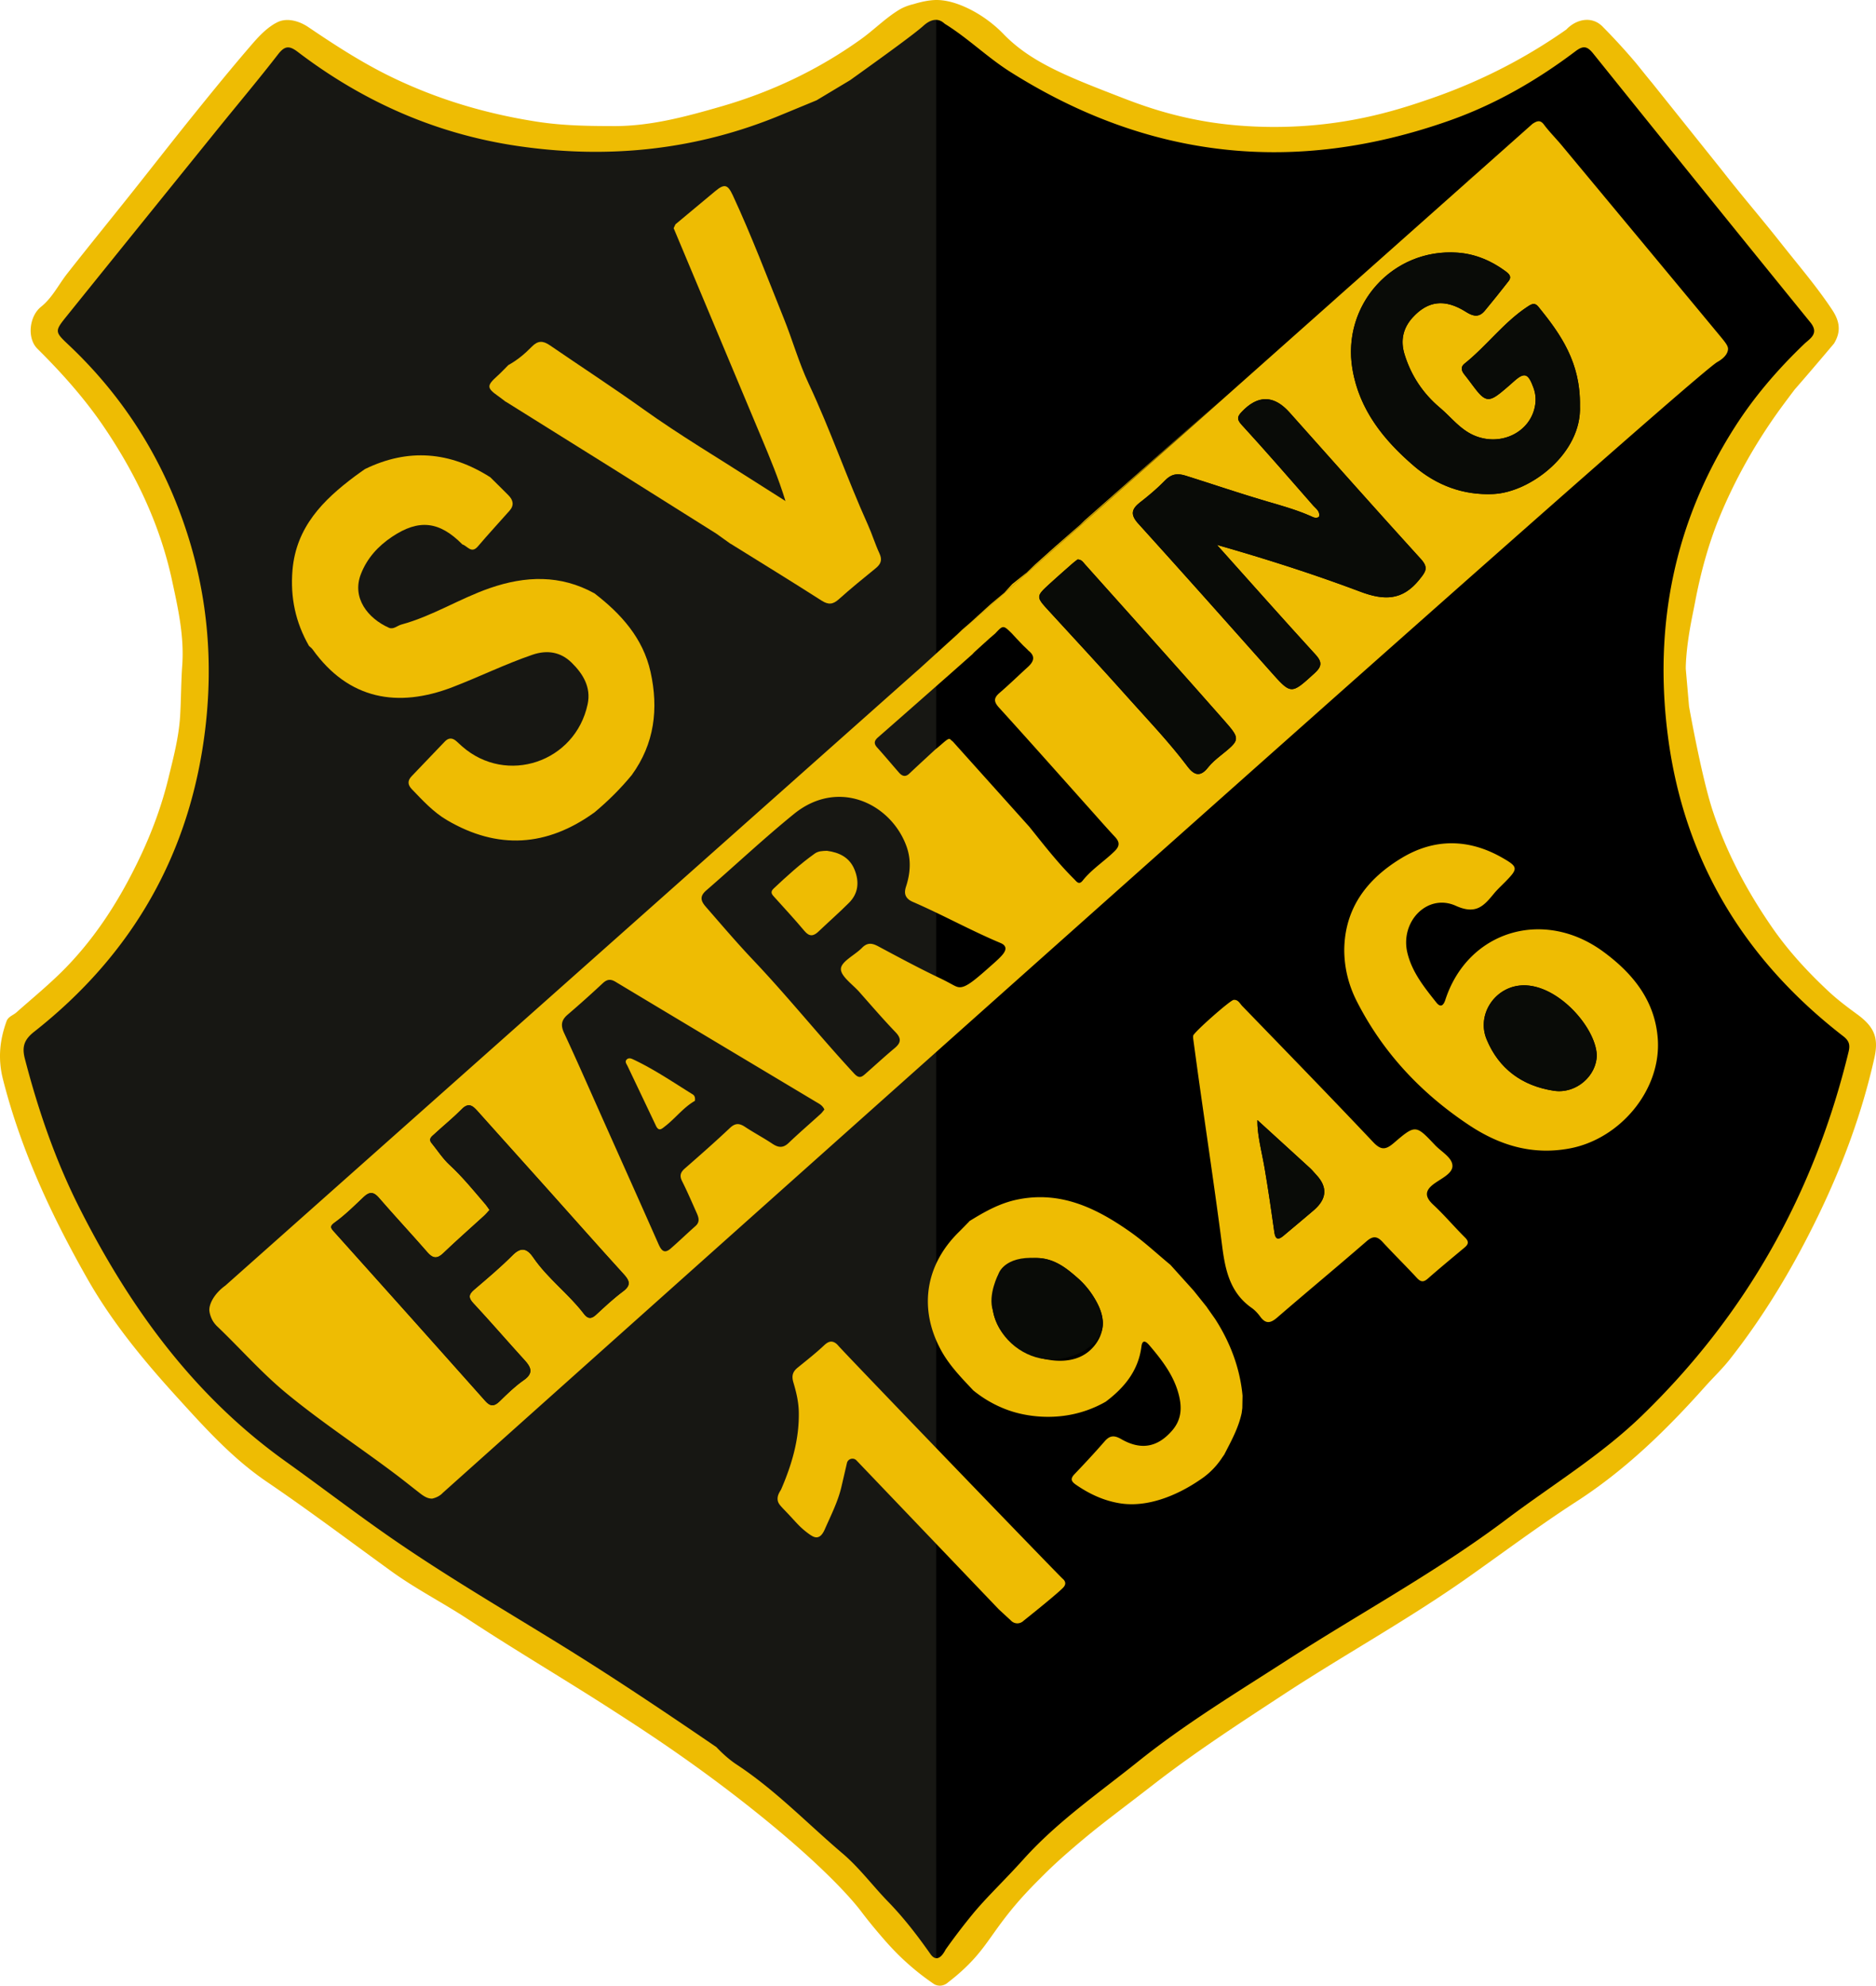 <?xml version="1.0" encoding="utf-8"?>
<svg xmlns="http://www.w3.org/2000/svg" width="2905.897" height="3076.276" viewBox="0 0 2179.422 2307.207"><path d="M1924.084 1659.788c-72.006 56.873-126.808 95.224-164.444 120.222-12.117 8.047-36.04 23.736-74.889 49.777-41.982 28.143-66.481 44.974-87.333 59.111-21.25 14.407-80.859 54.823-145.777 95.556-75.877 47.607-184.611 111.715-219.349 162.495-1.52 2.223-6.677 9.942-14.642 19.727-20.622 25.332-32.06 28.202-59.564 55.11-16.41 16.055-24.616 24.083-32.778 36.667-14.866 22.92-15.59 37.32-25.979 40.222-7.161 2-19.324-1.348-40.688-28.666l4-2251.996c15.97.501 39.123 2.928 64.778 12.445 48.124 17.853 72.797 50.088 90.666 65.333 78.813 67.238 193.577 64.934 273.333 63.333 38.786-.778 114.955-2.308 190.667-36 99.593-44.32 106.666-48.666 106.666-48.666 28.093-17.265 43.897-31.144 64.667-28 26.59 4.025 44.02 33.335 54 55.333a3101.785 3101.785 0 0153.333 66c38.607 49.127 34.945 47.495 57.333 74.666 12.858 15.605 42.637 50.82 79.333 96 17.997 22.158 24.452 30.454 24.667 43.333.413 24.763-22.69 39.35-50 68.667 0 0-18.673 20.045-59.333 86-49.372 80.085-56.59 165.6-59.334 202.666-1.348 18.215-5.752 91.189 19.334 180.666 18.212 64.96 43.91 109.882 62.666 142.667 22.144 38.706 33.215 58.06 54.667 77.333 16.145 14.506 31.626 29.751 48 44 14.385 12.518 24.007 20.304 28 34 4.672 16.026-1.085 30.803-4 38-85.887 212.054-142 287.999-142 287.999-21.687 29.351-53.569 70.04-96 116z"/><path d="M223.31 1629.343a3952.171 3952.171 0 00112 88c37.449 28.35 90.697 67.61 161 115.666 126.802 86.678 129.904 79.592 226.999 146 151.962 103.935 240.271 186.555 263 208.11 43.748 41.493 77.992 78.172 101.333 104.223V12.347a833.371 833.371 0 01-133 79c-66.003 31.306-150.307 71.294-262.666 70.666-67.266-.376-122.523-15.185-147.333-22-34.456-9.465-62.322-17.119-96-36-16.702-9.364-26.92-17.052-56.667-33.333-35.474-19.417-53.48-29.102-66.666-28-38.093 3.183-61.541 58.137-67.333 72.666a9183.503 9183.503 0 01-70.667 90.667c-29.557 37.43-56.19 77.212-87.333 113.333-34.1 39.55-48.113 50.294-46.667 70 1.875 25.547 27.458 35.151 59.334 68 28.941 29.824 42.133 57.235 64 102.666 9.781 20.324 54.21 116.433 48.666 248.666-3.674 87.647-27.633 151.337-35.333 170.667-24.895 62.488-40.33 101.23-79.333 132.666-14.008 11.29-38.444 27.592-65.334 60-24.126 29.078-28.555 45-30 51.333-7.178 31.463 6.115 59.337 14.667 76.667 66.639 135.032 100.559 203.403 130 245.333 14.133 20.128 35.465 49.494 63.333 84z" fill="#171713"/><path d="M2000.75 198.187c22.076 28.368 45.621 55.59 67.876 83.823 20.226 25.66 41.58 50.411 59.738 77.769 9.092 13.697 10.657 25.543 2.27 39.361-26.36 31.389-45.649 53.388-45.649 53.388s-13.802 18.217-20.48 27.633c-26.654 37.574-49.168 77.795-66.649 120.105-13.114 31.74-22.223 65.59-28.661 99.5-1.791 9.436-2.14 10.638-4.255 21.568-7 36.667-6.5 55.916-6.5 55.916l3.803 43.62s14.389 81.458 27.489 121.21c16.061 48.736 39.649 92.865 68.501 134.798 19.011 27.631 41.527 52.056 65.883 74.83 10.297 9.629 21.646 18.228 33.066 26.541 20.204 14.71 25.669 27.323 20.302 51.238-14.33 63.86-36.9 124.717-65.472 183.591-28.603 58.937-61.854 114.841-102.41 166.335-8.836 11.219-19.247 21.054-28.728 31.69-44.584 50.006-92.236 96.568-149.07 133.317-43.314 28.007-84.703 58.996-126.88 88.756-69.044 48.716-143.174 89.415-213.763 135.663-51.34 33.637-102.84 67.078-151.419 104.819-34.06 26.461-57.802 43.88-79.38 61.888-26.315 21.963-38.986 34.092-47.165 42.227-13.63 13.556-28.687 28.531-45.717 50.672-18.839 24.494-26.61 40.228-50.095 61.596a237.223 237.223 0 01-15.66 13.065c-.865.813-4.852 4.388-10.583 4.083-2.593-.138-4.609-1.02-5.83-1.694-14.323-9.732-25.41-19.062-33.337-26.306-14.229-13.004-24.201-24.71-33.333-35.5-10.078-11.908-16.973-21.13-18.303-22.891-10.305-13.643-46.578-56.087-134.638-125.238-67.84-53.272-125.382-89.925-153.795-108.27-55.601-35.9-112.68-69.4-168.005-105.762-29.299-19.256-60.792-35.235-89.327-55.9-48.081-34.821-95.539-70.569-144.618-103.927-40.002-27.189-71.989-62.783-103.817-97.767-38.793-42.64-75.755-87.263-104.643-138.137-41.766-73.554-77.096-149.342-98.042-231.682-6.048-23.775-3.84-45.492 4.18-67.593 1.944-5.357 7.606-6.79 11.423-10.174 19.528-17.31 39.871-33.87 57.98-52.58 35.933-37.123 63.026-80.325 85.257-127.031 14.227-29.89 25.63-60.749 33.352-92.517 5.796-23.844 12.198-47.79 13.658-72.972 1.124-19.402 1.033-38.843 2.414-58.196 2.417-33.887-4.91-66.574-11.959-99.132-13.897-64.186-41.733-122.589-78.278-176.774-22.556-33.443-49.381-63.54-78.029-91.936-12.276-12.168-9.516-37.772 4.216-48.723 13.007-10.372 20.365-25.771 30.52-38.709 24.268-30.914 49.094-61.39 73.572-92.139 24.67-30.99 48.978-62.27 73.846-93.1 22.223-27.55 44.594-55.005 67.734-81.78 8.321-9.629 17.913-19.524 29.042-24.982 11.372-5.577 25.61-1.177 35.68 5.636 31.523 21.331 63.212 41.92 97.677 58.54 53.662 25.88 109.545 42.384 168.465 51.494 30.017 4.642 59.7 5.021 89.572 5.049 42.42.04 83.017-10.969 123.51-22.636 58.71-16.917 113.045-42.623 162.699-78.13 15.348-10.974 28.723-24.786 44.88-34.515 7.608-4.581 16.443-6.41 16.443-6.41 2.849-.877 13.19-4.057 23.334-4.695 5.827-.367 18.385-.323 37.855 8.622 24.746 11.37 40.416 27.818 43.713 31.216 31.591 32.558 74.448 49.182 134.848 72.61 21.328 8.274 53.288 20.478 97.583 28.218 14.224 2.486 60.054 9.811 120.27 5.296 64.751-4.854 112.351-20.86 143.1-31.443 44.076-15.17 77.529-32.068 96.74-42.52a628.016 628.016 0 0060.89-37.777c8.763-9.218 20.715-13.323 31.11-10.222 5.604 1.671 9.48 5.056 11.778 7.555a727.45 727.45 0 0136.458 39.727c4.729 5.553 11.557 14.438 20.468 25.148M948.65 116.543l-39.685 16.396c-98.852 41.388-201.503 52.192-307.017 36.785-94.837-13.848-179.938-51.432-256-109.41-9.926-7.566-15.18-7.18-22.943 2.853-22.495 29.072-46.196 57.208-69.307 85.806-58.743 72.69-117.468 145.395-176.095 218.179-14.311 17.767-14.106 18.297 2.119 33.602 65.275 61.572 111.135 135.306 138.31 220.75 23.448 73.726 29.578 149.165 20.382 225.688-17.383 144.632-84.508 261.637-198.709 351.596-11.333 8.927-14.51 17.128-10.86 31.222 15.493 59.82 35.462 117.983 63.285 173.15 58.344 115.687 132.782 218.454 239.645 294.864 42.445 30.35 83.818 62.232 126.797 91.79 63.341 43.56 129.801 82.304 195.143 122.751 60.611 37.519 119.73 77.24 178.556 117.438 7.159 7.61 15.33 14.871 23.605 20.316 45.06 29.654 82.15 68.565 122.884 103.192 19.625 16.682 35.04 37.637 52.94 56.049 18.127 18.644 33.807 38.98 48.664 60.107.94 1.337 3.664 5.519 7.508 5.612 4.964.12 8.904-6.61 10.603-9.923a724.839 724.839 0 0131.2-40.962c16.176-19.744 36.418-38.614 59.892-64.67 39.099-43.4 87.367-76.683 132.698-113.038 54.62-43.804 114.577-80.079 173.357-117.964 84.783-54.645 173.851-102.67 254.608-163.512 52.708-39.71 109.491-74.073 157.239-120.326 121.334-117.536 200.364-258.96 240.11-422.833 2.038-8.4.362-12.96-6.265-18.09-114.716-88.778-184.897-204.01-203.64-348.57-16.657-128.466 7.418-248.776 77.46-358.74 22.735-35.693 50.196-67.563 80.766-96.862 6.658-6.38 17.94-12.06 7.249-25.226-84.312-103.835-168.333-207.906-252.114-312.17-6.857-8.534-11.392-9.9-20.628-2.925-45.137 34.087-93.695 62.068-147.343 80.933-178.984 62.937-348.668 44.58-509.335-56.859-26.77-16.902-49.306-39.35-76.216-55.932-3.026-2.81-5.927-4.14-8.724-4.453-7.58-.847-14.008 5.009-16.291 7.042-10.05 8.949-40.532 31.208-84.821 62.929m-20.575 11.942l11.382-6.545" fill="#eebc03"/><path d="M735.993 1564.116l-.048.046" fill="#171713"/><path d="M1780.47 143.808c4.61-2.818 8.572-5.26 13.196.966 6.259 8.424 13.803 15.878 20.53 23.97 61.272 73.696 122.533 147.403 183.68 221.202 6.6 7.965 9.916 12.071 9.63 15.917-.634 8.494-11.132 14.025-12.559 14.861-37.132 21.777-1480.802 1314.083-1480.802 1314.083s-3.697 4.55-11.893 6.425c-4.57.27-8.95-2.023-13.727-5.7-9.451-7.277-18.716-14.8-28.232-21.99-42.293-31.96-86.746-60.993-127.7-94.78-29.2-24.09-53.987-52.68-81.345-78.64 0 0-.158-.275-.164-.266a29.257 29.257 0 01-4.234-5.725s-2.795-4.945-3.54-10.552c-1.01-7.593 5.223-20.283 18.5-29.833M1772.093 150.252s.05.07.045.066m-17.931 16.318l2.973-2.302m-19.366 17.092l2.18-2.53m-25.765 23.296l-5.78 4.83-7.887 6.85c-.927-2.104-.077-.3.066-.04m-11.008 9.855s.772-.647.76-.653m-15.518 14.33s.43-.348.422-.353m-24.677 21.658l-.054.05m-59.857 54.324l-39.449 33.892s.69-.529.681-.533m-20.641 18.173s1.106-.898 1.096-.902m-30.121 26.684s.8-.786.792-.79m-52.438 46.246s.355-.313.347-.317m-21.222 18.963l2.656-2.112m-11.802 10.667L1259.882 604.84l-5.202 5.065-7.9 6.868-19.764 17.292-.612.522L1202.466 656l-10.036 9.637-.677.446-15.787 12.573-9.147 9.988-16.046 13.468-23.023 20.93-10.086 8.756-5.841 5.59-49.141 44.55m133.197 178.79c16.628 20.72 32.889 41.753 51.792 60.528 3 2.98 5.683 7.511 10.126 1.931 10.56-13.264 24.979-22.33 36.975-34.057 6.218-6.08 6.201-10.672.543-16.735-10.067-10.785-19.771-21.91-29.605-32.912-34.983-39.138-69.78-78.445-105.094-117.281-6.35-6.984-6.232-11.265.715-17.223 11.195-9.602 21.741-19.955 32.67-29.871 6.911-6.27 9.403-12.486.664-19.196l-1.613-1.702-4.544-4.355-7.051-7.403-3.272-3.526c-2.597-2.837-1.169-1.282-2.363-2.558l-.234-.279c-10.113-9.952-10.169-9.841-19.397-.04l-6.235 5.361c-48.323 43.612 14.797-12.273-48.323 43.612l-.257.209c-27.1 23.855-54.161 47.755-81.34 71.52-4.4 3.847-5.186 7.157-1.013 11.78 8.601 9.532 16.828 19.401 25.272 29.075 3.556 4.074 7.358 5.741 12.061 1.296 9.947-9.4 20.05-18.635 30.09-27.938 10.196-8.05 15.862-15.05 17.931-11.467l2.73 2.3.384.425m81.378 90.586l.159.227m-21.19 147.562c-.91-2.926-4.165-4.345-5.645-4.966-34.52-14.496-67.342-32.796-101.69-47.693-1.93-.837-6.416-2.868-8.301-7.277-1.18-2.757-1.074-6.152.386-10.614 4.984-15.233 6.157-31.014.575-46.544-17.81-49.551-79.146-79.71-130.832-37.705-34.9 28.364-67.75 59.245-101.75 88.731-7.61 6.6-6.923 11.823-.686 18.985 18.193 20.894 36.233 42.101 55.199 62.104 40.446 42.658 77.157 88.541 117.062 131.622 5.279 5.7 8.178 4.892 12.656.962 11.506-10.097 22.744-20.513 34.497-30.312 7.47-6.228 8.095-11.224 1.006-18.62-14.462-15.093-28.125-30.958-41.973-46.632-7.89-8.932-21.94-18.512-21.414-27.077.523-8.52 16.186-15.77 24.51-24.264 6.283-6.412 11.773-5.524 18.936-1.689 23.628 12.651 47.26 25.362 71.443 36.894 16.197 7.724 18.41 10.715 23.634 10.58 7.83-.202 18.177-9.268 38.551-27.39 9.171-8.158 15.372-14.145 13.835-19.095zm245.933-467.466c58.4 16.677 112.89 34.169 166.34 54.286 27.641 10.404 48.95 10.723 68.75-13.89 7.503-9.328 11.046-13.836 1.698-24.116-51.183-56.283-101.659-113.21-152.302-169.982-18.357-20.578-36.98-20.808-55.868-.69-5.271 5.583-5.53 8.738.299 15.097 28.14 30.7 55.413 62.194 82.843 93.538 3.249 3.711 8.483 6.79 6.744 13.184-3.512 2.392-6.917.29-9.601-.895-16.437-7.26-34.022-12.164-50.871-17.092-31.634-9.253-62.79-19.939-94.201-29.795-10.029-3.147-16.806-2.035-24.155 5.516-8.984 9.23-18.956 17.605-29.134 25.539-10.099 7.872-11.121 14.425-1.978 24.528 51.379 56.773 102.287 113.974 153.141 171.22 24.674 27.774 24.188 27.66 51.585 2.748 8.633-7.85 9.18-13.05 1.1-21.887-37.71-41.238-74.763-83.075-114.39-127.309zm-845.08 772.756c-2.29 2.48-4.054 4.684-6.11 6.567-15.875 14.53-32.076 28.715-47.601 43.607-7.264 6.968-12.214 6.133-18.523-1.1-18.549-21.262-37.797-41.917-56.27-63.243-6.17-7.124-11-7.197-17.582-.99-10.785 10.168-21.37 20.754-33.314 29.404-6.438 4.66-5.428 6.335-1.131 11.126 58.67 65.414 117.233 130.924 175.633 196.58 5.915 6.65 10.373 6.436 16.53.469 8.914-8.64 17.874-17.493 28-24.552 11.746-8.186 8.774-14.954 1.01-23.475-19.923-21.867-39.227-44.305-59.378-65.957-6.218-6.681-5.382-10.46 1.055-15.946 15.285-13.03 30.651-26.066 44.857-40.23 10.279-10.25 17.162-6.515 23.68 2.997 16.738 24.422 40.945 42.087 58.795 65.462 4.488 5.877 8.536 6.207 14.074 1.088 10.184-9.414 20.376-18.938 31.453-27.232 9.636-7.215 7.538-12.481.58-20.125-29.943-32.9-59.386-66.256-89.057-99.404-26.788-29.926-53.674-59.763-80.425-89.72-5.596-6.265-10.434-10.683-18.522-2.49-10.055 10.188-21.265 19.226-31.779 28.974-2.923 2.71-7.429 5.47-3.215 10.625 6.889 8.428 12.872 17.823 20.782 25.14 15.155 14.02 28.036 29.955 41.409 45.506 1.797 2.09 3.27 4.46 5.05 6.92zm1266.792-934.194c.83-50.55-22.415-83.443-48.246-115.21-3.976-4.889-7.27-3.669-12.108-.507-28.089 18.353-47.832 45.864-73.748 66.562-4.747 3.791-3.647 8.26-.184 12.572 3.251 4.048 6.36 8.233 9.442 12.388 15.438 20.812 18.948 20.88 38.972 3.663 2.533-2.178 5.086-4.337 7.545-6.597 13.697-12.592 17.962-11.495 24.363 6.057 2.36 6.468 3.001 12.986 1.968 19.758-4.842 31.734-39.83 48.9-70.853 35.608-16.533-7.084-26.666-21.158-39.687-32.122-19.955-16.802-33.633-37.5-41.237-62.157-4.839-15.69-1.989-30.244 9.375-42.738 17.652-19.408 37.306-22.135 61.841-6.669 8.73 5.502 15.342 6.763 22.058-1.318 9.393-11.3 18.57-22.788 27.596-34.384 4.224-5.426.088-8.77-3.899-11.689-16.576-12.137-35.116-19.94-55.544-21.356-75.198-5.21-134.39 60.643-121.993 135.004 7.947 47.673 36.465 82.807 71.408 112.816 26.033 22.357 57.23 34.367 92.609 32.627 42.914-2.112 102.588-47.291 100.322-102.308zm-583.622 178.356c-1.836 1.457-4.143 3.13-6.27 5.005-8.613 7.59-17.263 15.14-25.727 22.891-16.65 15.249-16.515 15.335-.95 32.303 30.3 33.032 60.79 65.897 90.625 99.346 23.75 26.627 48.504 52.423 69.999 80.996 7.592 10.091 14.771 12.64 23.7 1.39 4.126-5.199 9.317-9.68 14.52-13.87 22.802-18.358 23.698-19.006 4.908-40.379-53.677-61.057-108.083-121.472-162.255-182.093-2.152-2.409-3.964-5.588-8.55-5.589zm-294.133 639.164c-2.163-4.96-6.21-6.776-9.817-8.937-77.596-46.476-155.258-92.842-232.773-139.452-6.08-3.656-10.057-2.9-15.039 1.754a1258.609 1258.609 0 01-40.635 36.367c-7.349 6.292-8.309 12.317-4.143 21.277 15.733 33.837 30.668 68.045 45.883 102.123 21.246 47.584 42.555 95.141 63.627 142.803 3.192 7.218 6.53 12.357 14.378 5.517 9.74-8.49 19.022-17.504 28.714-26.05 5.668-4.997 3.643-10.296 1.26-15.643-5.447-12.227-10.724-24.55-16.74-36.495-3.211-6.375-1.917-10.371 3.232-14.864 17.67-15.42 35.277-30.937 52.338-47.02 6.157-5.805 10.952-5.59 17.491-1.27 10.366 6.85 21.406 12.68 31.738 19.574 6.926 4.622 12.455 5.328 18.965-.893 12.095-11.56 24.8-22.48 37.188-33.737 1.674-1.52 2.976-3.451 4.333-5.054zM1561.668 1103.758c.52-49.104 27.007-82.873 66.653-106.803 38.246-23.085 78.204-22.578 117.252-.136 18.062 10.38 18.172 12.441 3.585 27.34-4.685 4.787-9.671 9.335-13.904 14.497-11.664 14.222-20.783 24.284-43.924 13.831-32.915-14.868-64.996 18.26-56.326 54.57 5.378 22.524 19.664 40.154 33.621 57.744 4.754 5.992 8.148 4.072 10.53-3.225 26.066-79.869 113.934-106.782 183.358-55.866 34.342 25.186 60.152 56.81 63.387 101.203 4.3 59.034-43.372 116.452-102.375 127.481-43.408 8.114-81.557-3.65-116.943-27.162-55.553-36.914-100.052-84.2-130.422-143.986-9.42-18.543-14.405-38.46-14.492-59.488zm293.356 122.057c-1.383-33.212-48.18-85.328-89.862-80.639-29.935 3.368-49.57 34.678-38.114 62.42 14.286 34.599 41.684 54.229 78.1 59.778 25.778 3.929 49.81-17.352 49.876-41.559zM1130.448 1615.27c-13.641-14.481-27.576-28.744-37.206-46.423-26.15-48.014-18.471-98.837 20.65-137.307 4.052-3.984 7.975-8.098 11.959-12.151 0 0 .13-.378.122-.383 17.405-10.834 35.077-20.86 55.564-25.144 50.353-10.53 92 9.752 131.212 37.31 16.509 11.603 31.355 25.572 46.957 38.466 0 0-.095-.108-.094-.109l27.023 29.976 15.58 19.44-.064.082 9.54 13.535c20.13 31.306 28.257 60.035 31.179 83.228.248 1.968.462 3.923.643 5.865l-.262 14.34c-.242 1.897-.483 3.794-.722 5.691-3.682 17.456-12.263 32.862-20.288 48.502l-2.065 2.9a89.224 89.224 0 01-16.008 18.658 88.437 88.437 0 01-9.887 7.552c-7.157 4.819-49.731 34.556-93.495 27.385-18.706-3.065-35.411-10.886-50.945-21.643-5.668-3.925-6.455-7.047-1.502-12.237 11.87-12.438 23.61-25.022 34.875-38.005 6.09-7.018 11.194-7.348 19.367-2.659 21.049 12.077 40.923 11.258 59.307-10.169 10.513-12.253 11.348-25.802 7.814-40.353-5.587-23-19.619-41.103-34.562-58.636-3.968-4.655-8.03-6.827-9.088 1.526-3.566 28.164-19.857 47.866-41.54 64.185a133.253 133.253 0 01-22.292 10.138c-42.877 14.903-80.509 3.176-88.136.645-10.467-3.474-26.735-10.306-43.668-24.161l.032-.044zm30.11-133.69c-3.417 6.654-10.279 22.33-7.054 41.277 5.452 32.023 36 51.383 60.866 56.378 6.722 1.35 32.15 6.458 50.812-9.249 3.705-3.119 13.27-12.266 15.548-26.665 1.54-9.737-.943-20.074-7.283-31.503-5.93-10.692-13.227-19.684-21.692-27.06-11.897-10.366-26.622-23.067-47.628-23.078-23.083-.011-39.14 15.35-43.57 19.9zM1386.167 1206.774c0-.64-.248-2.125.047-3.494.842-3.907 42.778-40.993 46.869-41.455 5.312-.6 7.224 4.129 10.03 7.028 50.892 52.6 101.964 105.035 152.213 158.245 9.288 9.835 14.82 8.774 24.064.847 24.97-21.412 25.374-21.135 47.68 2.504 7.497 7.944 20.648 14.786 20.283 24.696-.326 8.857-13.709 14.505-22.01 20.797-10.445 7.916-9.827 14.986-.234 23.9 12.922 12.008 24.339 25.621 36.879 38.065 4.788 4.751 3.95 7.853-.522 11.602-14.277 11.97-28.676 23.802-42.661 36.104-5.194 4.568-8.398 3.958-12.914-.933-12.973-14.05-26.665-27.437-39.604-41.516-6.518-7.091-11.348-7.291-18.898-.731-34.287 29.791-69.29 58.758-103.646 88.472-7.742 6.696-13.336 7.613-19.68-1.078-2.791-3.822-6.186-7.499-10.035-10.205-24.579-17.278-30.46-42.913-34.046-70.648-8.276-63.995-17.864-127.82-26.886-191.718-2.338-16.56-4.552-33.138-6.929-50.482zm74.616 94.677c-.349 17.221 5.113 36.7 8.469 56.493 4.148 24.472 7.737 49.045 11.188 73.627 1.233 8.787 4.531 9.474 10.784 4.177 11.68-9.893 23.505-19.616 35.105-29.601 15.32-13.189 16.185-26.97 2.593-41.343-2.301-2.434-4.362-5.12-6.822-7.374-20.694-18.969-41.456-37.864-61.317-55.98zM995.025 1696.906c-3.597-3.765-9.939-2.024-11.113 3.05-2.326 10.055-4.347 18.796-6.386 27.533-4.05 17.354-12.175 33.092-19.245 49.281-2.487 5.695-5.21 8.628-8.322 9.34-3.077.703-6.196-.694-12.374-5.421-8.786-6.723-12.241-11.363-21.915-21.61-8.908-9.435-11.892-11.765-12.28-16.725-.45-5.73 3.323-10.037 4.173-12.01 12.398-28.809 21.15-58.31 20.406-90.173-.273-11.702-2.98-22.856-6.217-33.715-2.342-7.858-.9-12.631 4.95-17.395 10.385-8.46 20.98-16.728 30.706-25.905 3.16-2.982 5.832-4.385 8.426-4.3 4.282.14 7.334 3.894 8.12 4.803 8.857 10.249 254.318 265.14 260.666 270.783.43.384 2.806 2.327 2.91 5.081.086 2.281-1.426 4.05-1.986 4.706-3.204 3.748-21.212 18.857-46.237 38.813-.43.445-3.398 3.413-8 3.148-4.216-.243-6.723-3.024-7.172-3.54-4.624-4.222-13.853-12.77-13.853-12.77l-165.257-172.974z" fill="#eebc03"/><path d="M1673.472 229.788l-1.19-.64 1.165.666.025-.026zM1438.98 1587.294s.054-.246.046-.222c.702-.42 1.414-.863 2.125-1.306l-2.171 1.528z" fill="#171713"/><path d="M832.126 620.016c-40.12-25.194-80.178-50.488-120.315-75.654-41.287-25.887-82.645-51.66-123.972-77.483 0 0-.232-.015-.237-.004-2.986-2.238-5.909-4.57-8.959-6.723-13.244-9.346-13.309-12.084-.961-23.202 4.514-4.065 8.653-8.548 12.963-12.841 0 0 .304-.132.29-.14 10.111-5.561 18.88-12.978 26.86-21.13 6.957-7.109 12.775-7.28 21.014-1.628 36.164 24.809 72.905 48.703 108.625 74.25 42.313 30.26 87.221 56.896 131.026 85.07 11.31 7.274 22.702 14.423 34.057 21.63-7.984-26.031-18.057-50.12-28.148-74.2-33.917-80.944-67.841-161.887-101.763-242.83l2.076-4.495c15.377-12.826 30.728-25.684 46.142-38.466 10.778-8.938 14.563-8.007 20.517 4.82 21.717 46.78 39.933 95.02 59.178 142.822 10.097 25.08 17.605 51.814 28.854 75.733 25.347 53.894 44.535 110.16 68.934 164.306 4.904 10.883 8.38 22.415 13.407 33.233 3.52 7.575 1.563 12.361-4.468 17.251-14.468 11.729-28.91 23.523-42.776 35.945-6.827 6.115-12.093 6.647-20.048 1.552-34.966-22.392-70.377-44.09-105.626-66.039l-.102.072" fill="#eebc03"/><path d="M1413.77 633.131c39.628 44.234 76.681 86.071 114.391 127.309 8.08 8.836 7.534 14.036-1.1 21.886-27.397 24.913-26.91 25.027-51.585-2.747-50.854-57.246-101.762-114.447-153.14-171.22-9.144-10.103-8.122-16.656 1.977-24.528 10.178-7.934 20.15-16.309 29.134-25.54 7.349-7.55 14.126-8.662 24.155-5.515 31.412 9.856 62.567 20.542 94.2 29.794 16.85 4.929 34.435 9.833 50.872 17.092 2.684 1.186 6.09 3.288 9.6.896 1.74-6.394-3.494-9.473-6.742-13.184-27.431-31.344-54.705-62.838-82.844-93.538-5.829-6.36-5.57-9.514-.298-15.098 18.983-20.109 37.606-19.878 55.867.691 50.644 56.772 101.119 113.7 152.302 169.982 9.348 10.28 5.805 14.788-1.698 24.115-19.8 24.614-41.109 24.295-68.75 13.891-53.45-20.117-107.939-37.609-166.34-54.286z" fill="#090b07"/><path d="M568.692 1405.887c-1.78-2.458-3.253-4.828-5.05-6.919-13.373-15.551-26.254-31.486-41.409-45.505-7.91-7.318-13.893-16.713-20.782-25.14-4.214-5.155.292-7.915 3.215-10.626 10.514-9.748 21.724-18.786 31.78-28.973 8.087-8.194 12.925-3.776 18.52 2.49 26.752 29.957 53.638 59.794 80.426 89.719 29.671 33.148 59.114 66.504 89.057 99.404 6.958 7.644 9.056 12.91-.58 20.126-11.077 8.293-21.269 17.818-31.453 27.232-5.538 5.118-9.586 4.788-14.074-1.088-17.85-23.375-42.057-41.04-58.795-65.463-6.518-9.511-13.401-13.247-23.68-2.998-14.206 14.165-29.572 27.201-44.857 40.231-6.437 5.487-7.273 9.265-1.055 15.946 20.151 21.652 39.455 44.09 59.379 65.958 7.763 8.52 10.735 15.288-1.01 23.474-10.127 7.059-19.087 15.912-28 24.552-6.158 5.968-10.616 6.182-16.531-.468-58.4-65.656-116.963-131.167-175.633-196.581-4.297-4.79-5.307-6.465 1.13-11.126 11.945-8.65 22.53-19.236 33.315-29.405 6.582-6.206 11.411-6.132 17.582.991 18.473 21.326 37.721 41.981 56.27 63.244 6.309 7.232 11.259 8.068 18.523 1.1 15.525-14.893 31.726-29.079 47.6-43.608 2.057-1.883 3.82-4.087 6.112-6.566z" fill="#171713"/><path d="M1835.483 471.693c2.266 55.017-57.408 100.196-100.322 102.308-35.378 1.74-66.576-10.27-92.609-32.627-34.943-30.009-63.46-65.143-71.408-112.816-12.397-74.36 46.795-140.214 121.993-135.004 20.428 1.415 38.969 9.22 55.544 21.356 3.987 2.92 8.123 6.263 3.899 11.69-9.026 11.595-18.203 23.082-27.596 34.383-6.716 8.08-13.329 6.82-22.057 1.318-24.536-15.466-44.19-12.739-61.842 6.67-11.364 12.493-14.214 27.048-9.375 42.737 7.604 24.656 21.282 45.355 41.237 62.157 13.021 10.964 23.154 25.038 39.687 32.122 31.023 13.292 66.01-3.874 70.853-35.608 1.033-6.772.392-13.29-1.968-19.758-6.401-17.552-10.666-18.649-24.363-6.057-2.459 2.26-5.012 4.419-7.545 6.597-20.023 17.217-23.534 17.15-38.972-3.663-3.082-4.155-6.19-8.34-9.442-12.388-3.463-4.311-4.563-8.78.184-12.572 25.917-20.698 45.66-48.209 73.748-66.562 4.839-3.162 8.133-4.382 12.109.508 25.83 31.766 49.074 64.658 48.245 115.209zM1251.86 650.05c4.587 0 6.4 3.18 8.551 5.588 54.172 60.62 108.578 121.036 162.255 182.093 18.79 21.373 17.894 22.021-4.907 40.38-5.204 4.19-10.395 8.67-14.52 13.868-8.93 11.25-16.11 8.702-23.701-1.39-21.495-28.572-46.249-54.368-70-80.995-29.834-33.45-60.324-66.314-90.624-99.346-15.565-16.968-15.7-17.054.95-32.303 8.464-7.752 17.114-15.301 25.726-22.89 2.128-1.876 4.435-3.549 6.27-5.006z" fill="#090b07"/><path d="M1194.665 755.912a3.186 3.186 0 01-1.613-1.702l1.613 1.702zM1104.377 859.497l2.73 2.301-2.73-2.301z" fill="#171713"/><path d="M1855.024 1225.815c-.067 24.207-24.098 45.488-49.876 41.56-36.416-5.55-63.814-25.18-78.1-59.78-11.455-27.741 8.179-59.051 38.114-62.419 41.681-4.69 88.479 47.427 89.862 80.639zM1160.002 1480.135s6.223-20.889 44.125-18.455c21.369.339 36.162 13.088 47.628 23.078 8.465 7.376 15.763 16.368 21.692 27.06 4.328 7.803 9.608 19.865 7.282 31.503-4.48 22.42-37.852 39.225-66.36 35.914-29.761-3.457-55.533-27.177-60.865-56.378-6.168-18.5 6.498-42.722 6.498-42.722zM1460.783 1301.45c19.861 18.116 40.622 37.011 61.317 55.98 2.46 2.255 4.521 4.94 6.822 7.374 13.559 14.34 12.694 28.121-2.593 41.343-11.6 9.985-23.425 19.708-35.105 29.601-6.253 5.297-9.551 4.61-10.785-4.177-3.45-24.582-7.039-49.155-11.187-73.627-3.356-19.793-8.818-39.271-8.47-56.493z" fill="#090b07"/><path d="M733.855 900.647c-12.987 15.77-27.432 30.086-43.095 43.186-55.252 40.038-112.507 43.812-171.605 9.037-15.794-9.294-28.108-22.83-40.72-35.907-4.903-5.083-5.109-9.934-.3-14.976 12.862-13.491 25.783-26.926 38.65-40.414 4.595-4.818 9.13-4.303 13.738-.082 2.117 1.94 4.219 3.897 6.376 5.791 51.512 45.229 131.427 18.427 145.786-49.052 4.253-19.986-5.695-35.702-18.863-48.517-12.374-12.043-27.934-14.871-45.23-8.95-31.714 10.857-61.76 25.691-92.988 37.683-63.35 24.325-120.512 14.667-162.472-43.918-1.088-1.52-2.73-2.644-4.11-3.955-15.676-27.265-21.859-56.316-19.25-87.875 4.147-50.171 35.429-81.612 72.658-109.432 3.787-2.83 7.692-5.5 11.543-8.244 50.355-24.543 98.83-20.316 145.63 9.518 7.059 7.002 14.18 13.943 21.164 21.02 5.385 5.456 6.76 11.494 1.308 17.689-12.211 13.873-24.835 27.392-36.77 41.497-7.708 9.11-12.244-.418-18.133-2.173-26.704-27.044-50.567-29.736-81.65-8.92-16.216 10.858-28.947 24.702-36.2 43.227-10.922 27.897 8.188 51.705 32.57 62.545 5.121 2.277 9.62-2.466 14.395-3.759 36.019-9.757 67.575-30.118 102.582-42.272 41.613-14.447 82.17-15.82 121.783 6.037 30.933 23.822 56.372 52.035 65.097 91.204 9.51 42.694 4.68 83.529-21.894 120.012zM960.712 988.579c14.255 1.854 26.35 7.645 32.136 22.104 5.571 13.921 4.433 27.338-6.563 38.327-11.457 11.448-23.658 22.148-35.38 33.336-5.94 5.669-10.692 6.175-16.48-.763-10.989-13.175-22.71-25.74-34.169-38.522-2.918-3.255-6.316-6.125-1.508-10.639 15.285-14.346 30.729-28.503 47.838-40.682 4.026-2.866 8.934-3.041 14.126-3.161z" fill="#eebc03"/><path d="M869.157 1284.68H845.63c2.093-6.4 5.095-11.22 12.91-11 6.176.173 9.565 3.07 10.617 11zM830.945 1273.405c-4.292-4.423-2.465-7.991-2.778-13.848 2.97 5.626 5.96 8.688 2.778 13.848zM865.114 1267.33h-13.428l-.198-1.222h13.164l.462 1.221zM828.966 1247.878c-1.444-4.778-2.598-6.917-2.55-9.029.032-1.41 2.198-1.62 3.19-.414 1.628 1.982 1.5 4.323-.64 9.443z" fill="#171713"/><path d="M807.479 1278.99c-13.41 7.62-22.623 20.172-34.61 29.473-3.9 3.026-7.416 6.8-10.841-.435a27589.35 27589.35 0 00-33.055-69.516c-1.194-2.503-3.482-5.011-.726-7.621 1.909-1.808 4.507-1.259 6.691-.242 24.54 11.42 46.824 26.694 69.736 40.896 2.922 1.811 2.92 4.623 2.685 7.535-.002-.002.12-.09.12-.09z" fill="#eebc03"/></svg>
